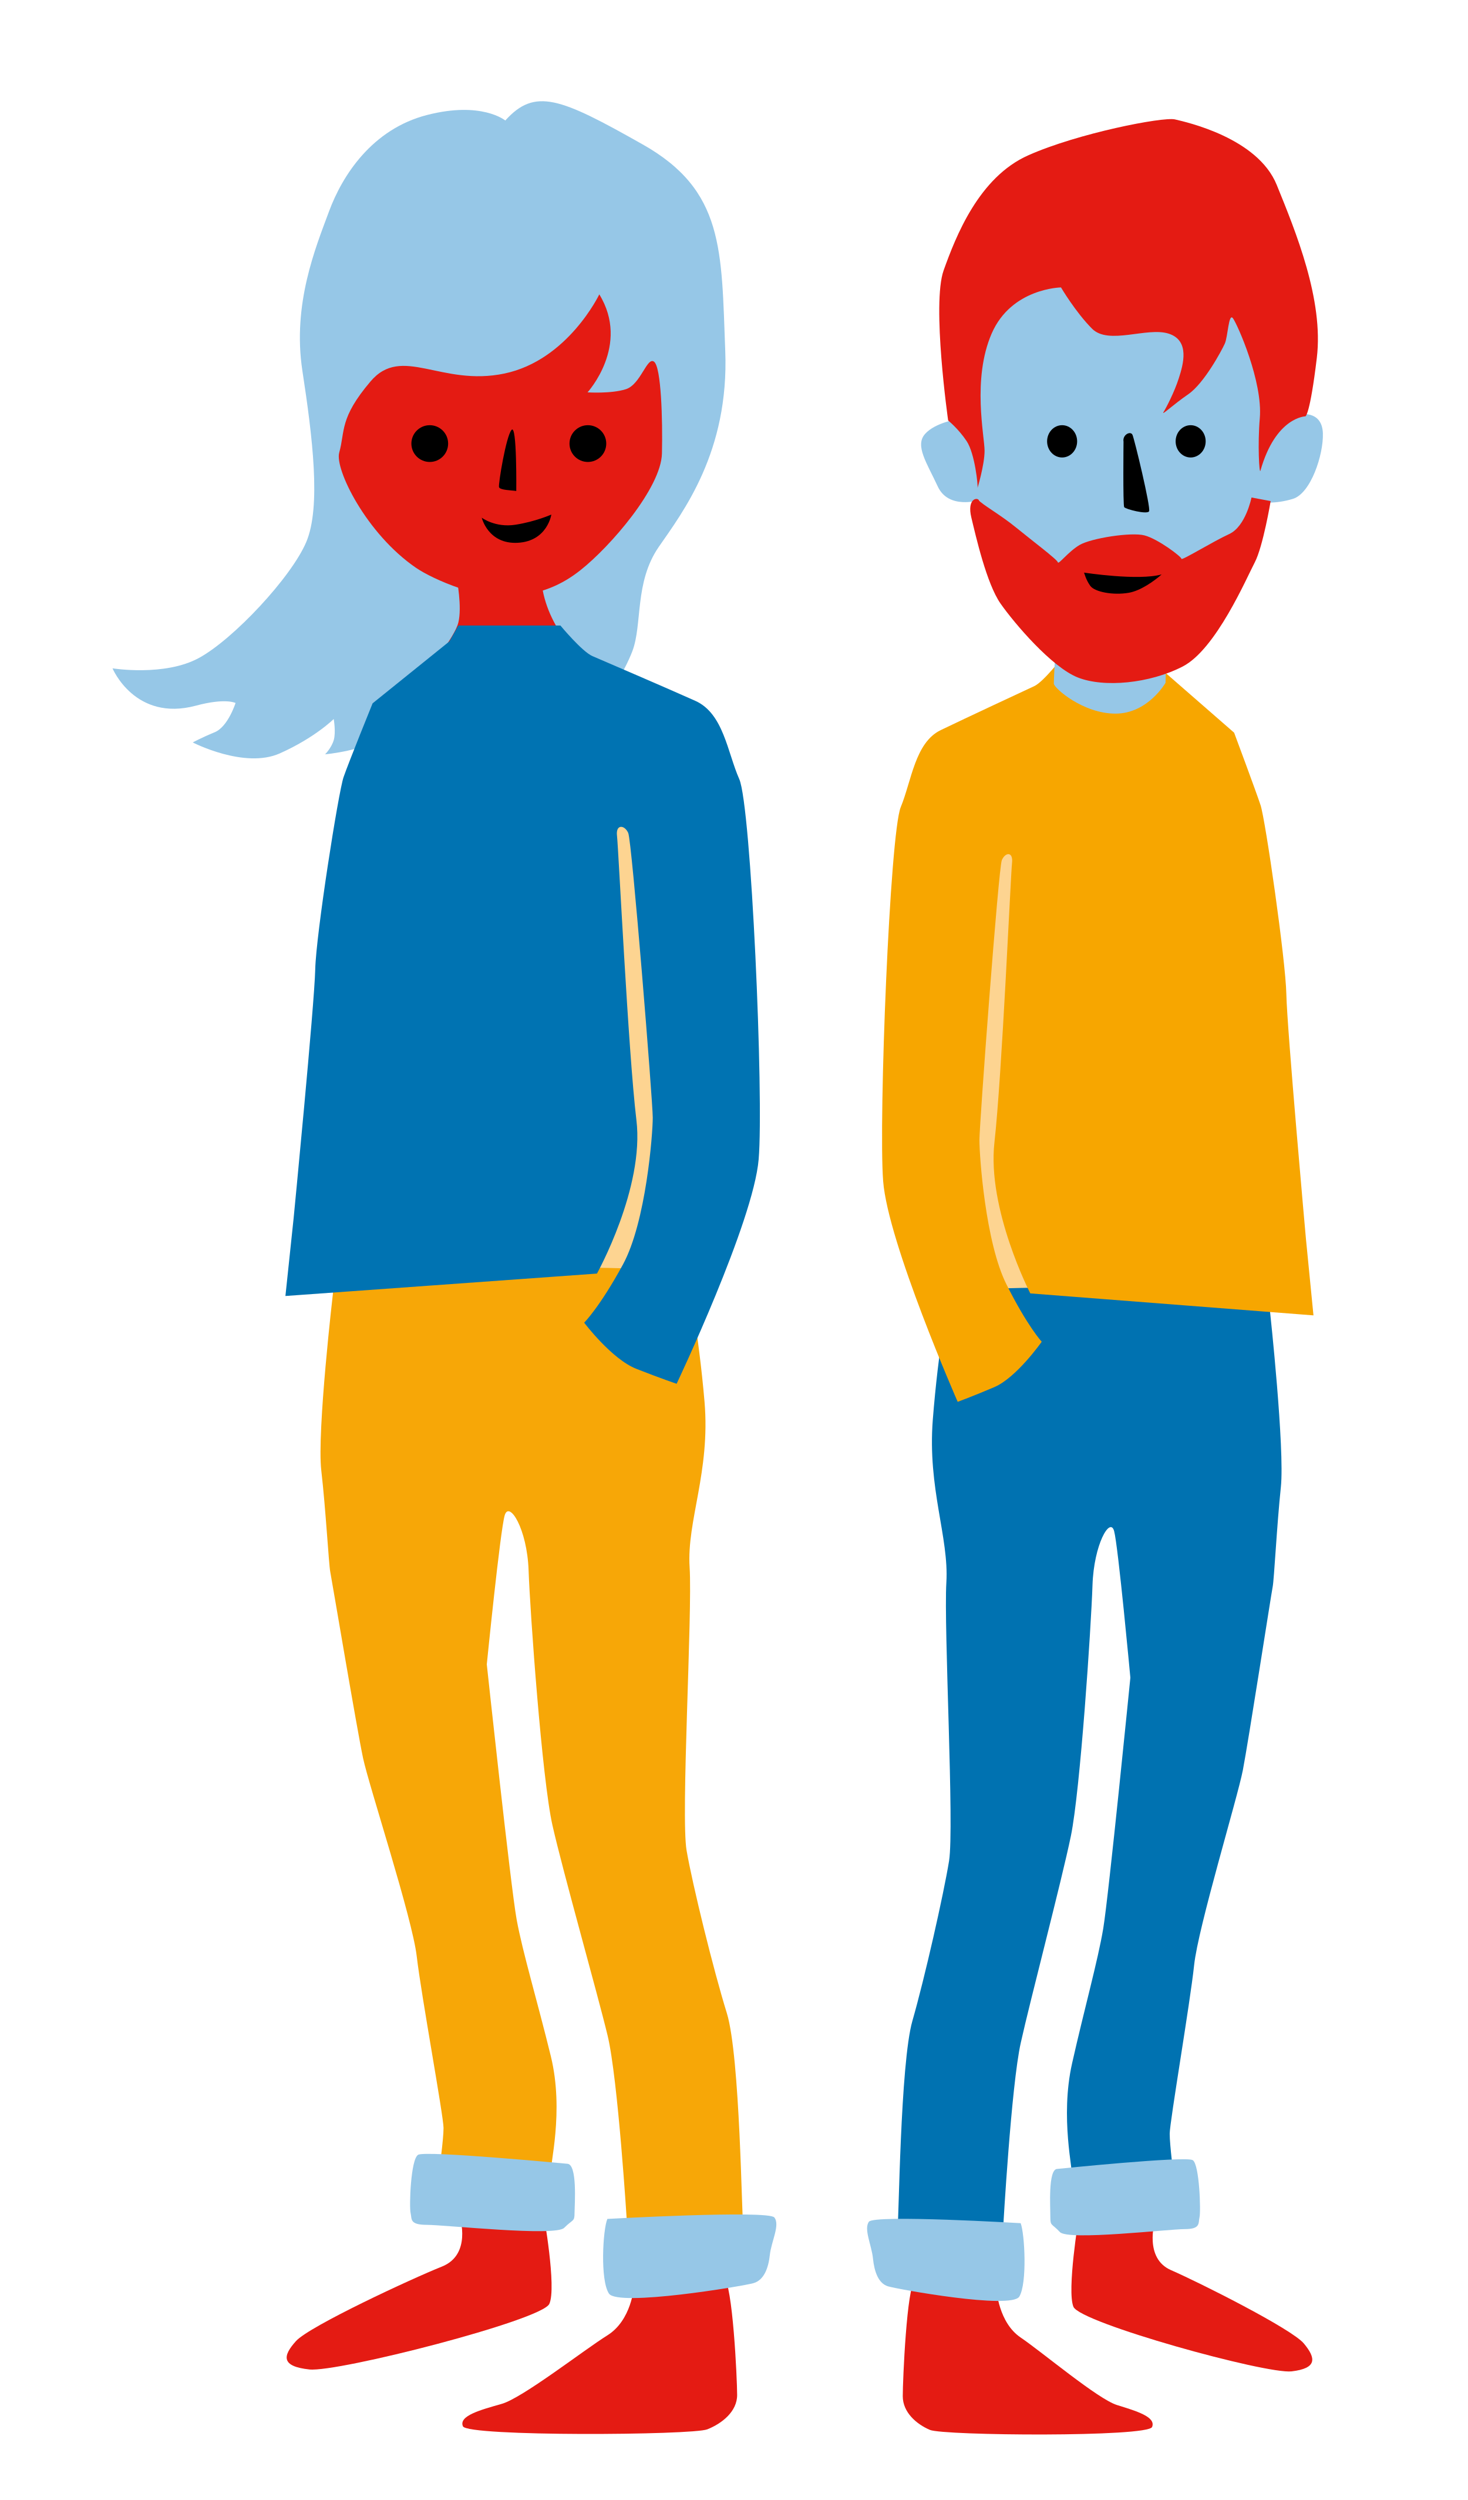 <?xml version="1.0" encoding="utf-8"?>
<!-- Generator: Adobe Illustrator 25.4.1, SVG Export Plug-In . SVG Version: 6.00 Build 0)  -->
<svg version="1.1" id="Calque_1" xmlns="http://www.w3.org/2000/svg" xmlns:xlink="http://www.w3.org/1999/xlink" x="0px" y="0px"
	 viewBox="0 0 131 223" style="enable-background:new 0 0 131 223;" xml:space="preserve">
<style type="text/css">
	.st0{fill:#FDD491;}
	.st1{fill:#E41B13;}
	.st2{fill:#F7A707;}
	.st3{fill:#96C7E7;}
	.st4{fill:#0073B2;}
	.st5{fill:#0072B1;}
	.st6{fill:#F7A600;}
</style>
<path class="st0" d="M56.6,70.12c-1.33,0-5.32,7.18-5.32,7.18l2,36.31l5.19-0.13l4.79-15.96L56.6,70.12z"/>
<path class="st1" d="M41.04,197.8c0,0,1.06,3.33-1.6,4.39s-11.84,5.32-13.03,6.65c-1.2,1.33-1.33,2.26,1.2,2.53
	s20.75-4.39,21.41-5.85c0.67-1.46-0.53-8.11-0.53-8.11L41.04,197.8z"/>
<path class="st1" d="M56.6,203.66c0,0.4-0.27,3.33-2.39,4.66c-2.13,1.33-7.58,5.59-9.44,6.12c-1.86,0.53-3.86,1.06-3.46,2
	c0.4,0.93,20.48,0.8,21.81,0.27c1.33-0.53,2.66-1.6,2.66-3.06s-0.4-9.98-1.2-10.51S56.6,203.66,56.6,203.66z"/>
<path class="st2" d="M29.73,115.21c0,0-1.46,12.5-1.06,15.96c0.4,3.46,0.67,8.38,0.8,9.04s2.39,14.1,2.93,16.63
	c0.54,2.53,4.39,14.23,4.79,17.69c0.4,3.46,2.39,14.23,2.39,15.3c0,1.06-0.4,3.86-0.4,3.86s10.11,0.67,9.98,0.13
	c-0.13-0.53,1.2-5.45,0-10.37s-2.53-9.31-3.06-12.24c-0.53-2.93-2.66-22.74-2.66-22.74s1.2-11.97,1.6-13.3c0.4-1.33,2,1.2,2.13,4.92
	s1.2,18.62,2.13,22.74s3.99,14.9,4.92,18.75c0.93,3.86,1.73,16.76,1.73,16.76s10.51,0.53,10.37,0.13
	c-0.13-0.4-0.27-15.03-1.46-18.89c-1.2-3.86-3.06-11.44-3.59-14.5s0.53-21.15,0.27-25.27c-0.27-4.12,1.86-8.51,1.33-14.76
	c-0.53-6.25-1.6-11.7-1.6-11.7s-10.37-0.53-15.43-0.13C40.77,113.61,29.73,115.21,29.73,115.21z"/>
<path class="st3" d="M50.61,193.02c0,0-12.64-1.2-13.3-0.8c-0.67,0.4-0.8,4.66-0.67,5.19s-0.13,1.06,1.46,1.06
	c1.6,0,11.44,1.06,12.24,0.27c0.8-0.8,0.93-0.53,0.93-1.33C51.28,196.61,51.54,193.02,50.61,193.02z"/>
<path class="st3" d="M54.2,197.94c0,0,14.36-0.8,14.9-0.13c0.53,0.67-0.27,2.13-0.4,3.33s-0.53,2.26-1.46,2.53s-12.1,2.13-12.9,0.93
	C53.54,203.39,53.8,198.87,54.2,197.94z"/>
<path class="st3" d="M45.09,10.75c0,0-2.1-1.75-6.99-0.49s-7.55,5.38-8.74,8.6c-1.19,3.21-3.28,8.25-2.38,14.19
	c0.91,5.94,1.68,12.16,0.35,15.3c-1.33,3.14-6.5,8.67-9.57,10.34c-3.07,1.68-7.72,0.93-7.72,0.93s2,4.79,7.44,3.33
	c2.64-0.71,3.54-0.24,3.54-0.24s-0.67,2.12-1.86,2.61s-1.96,0.91-1.96,0.91s4.61,2.38,7.76,0.98s4.82-3.07,4.82-3.07
	s0.21,1.19,0,1.89s-0.77,1.26-0.77,1.26s3.77-0.35,5.03-1.61c1.26-1.26,5.1-6.78,5.1-6.78s1.82-1.54,2.38-3s8.67,2.24,8.67,2.24
	c-0.81,11.95,4.9,3.48,6.24-0.05c0.91-2.4,0.18-6.13,2.34-9.28c2.17-3.14,6.3-8.49,5.95-17.5s-0.07-14.33-7.41-18.45
	C49.98,8.72,47.74,7.81,45.09,10.75z"/>
<path class="st1" d="M40.76,51.63c0,0,0.49,2.52,0.14,3.91c-0.35,1.4-2.94,4.47-2.94,4.47s4.08,11.16,8.2,10.18
	s6.48-11.09,6.27-11.09s-3.7-2.94-4.12-7.27C47.88,47.5,40.76,51.63,40.76,51.63z"/>
<path class="st1" d="M53.48,26.26c0,0-2.8,5.87-8.46,7.06c-5.66,1.19-9.15-2.59-11.95,0.7s-2.26,4.43-2.8,6.36
	c-0.41,1.46,2.41,7.23,6.85,10.27c1.59,1.09,5.87,2.87,8.53,2.59c2.66-0.28,4.46-1.04,6.15-2.38c2.66-2.1,7.2-7.34,7.27-10.41
	s-0.07-7.69-0.7-8.18s-1.19,2.03-2.52,2.45S52.43,35,52.43,35S56.27,30.8,53.48,26.26z"/>
<g>
	<path d="M46.07,43.8c-0.42-0.07-1.47-0.07-1.54-0.35s0.63-4.54,1.12-5.1C46.14,37.79,46.07,43.8,46.07,43.8z"/>
	<path d="M42.99,46.18c0,0,1.19,0.91,3,0.63s3.21-0.91,3.21-0.91s-0.35,2.38-3,2.52S42.99,46.18,42.99,46.18z"/>
	<circle cx="38.35" cy="39.57" r="1.64"/>
	<circle cx="52.46" cy="39.57" r="1.64"/>
</g>
<path class="st4" d="M40.1,57.22l-6.85,5.52c0,0-2.13,5.25-2.59,6.58s-2.46,14.03-2.53,17.16s-1.93,22.21-1.93,22.21l-0.73,6.92
	l27.8-2c0,0,4.26-7.65,3.52-13.7c-0.73-6.05-1.6-24.27-1.73-25.34s0.67-1,1-0.27s2.19,23.94,2.19,25.4s-0.6,9.31-2.66,13.1
	s-3.46,5.19-3.46,5.19s2.46,3.26,4.66,4.12c2.19,0.86,3.59,1.33,3.59,1.33s6.85-14.43,7.32-20.02c0.47-5.59-0.67-31.52-1.73-33.92
	c-1.06-2.39-1.4-5.85-3.92-6.98s-8.25-3.59-9.18-3.99s-2.86-2.73-2.86-2.73H40.9L40.1,57.22z"/>
<path class="st0" d="M88.9,72.62c1.21,0,4.84,7.06,4.84,7.06l-1.81,35.71l-4.72-0.13l-4.35-15.7L88.9,72.62z"/>
<path class="st1" d="M103.05,198.19c0,0-0.97,3.27,1.45,4.32s10.76,5.23,11.85,6.54s1.21,2.22-1.09,2.49
	c-2.3,0.26-18.86-4.32-19.47-5.76c-0.6-1.44,0.48-7.98,0.48-7.98L103.05,198.19z"/>
<path class="st1" d="M88.9,203.94c0,0.39,0.24,3.27,2.18,4.58c1.93,1.31,6.89,5.49,8.59,6.02s3.51,1.05,3.14,1.96
	c-0.36,0.92-18.62,0.78-19.83,0.26s-2.42-1.57-2.42-3.01s0.36-9.81,1.09-10.33C82.37,202.9,88.9,203.94,88.9,203.94z"/>
<path class="st5" d="M113.33,116.96c0,0,1.33,12.3,0.97,15.7c-0.36,3.4-0.6,8.24-0.73,8.89s-2.18,13.87-2.66,16.35
	c-0.48,2.49-3.99,14-4.35,17.4s-2.18,14-2.18,15.04s0.36,3.79,0.36,3.79s-9.19,0.65-9.07,0.13c0.12-0.52-1.09-5.36,0-10.2
	s2.3-9.16,2.78-12.03c0.48-2.88,2.42-22.37,2.42-22.37s-1.09-11.77-1.45-13.08s-1.81,1.18-1.93,4.84s-1.09,18.31-1.93,22.37
	s-3.63,14.65-4.47,18.44c-0.85,3.79-1.57,16.48-1.57,16.48s-9.55,0.52-9.43,0.13s0.24-14.78,1.33-18.57s2.78-11.25,3.27-14.26
	c0.48-3.01-0.48-20.8-0.24-24.85s-1.69-8.37-1.21-14.52s1.45-11.51,1.45-11.51s9.43-0.52,14.03-0.13
	C103.29,115.39,113.33,116.96,113.33,116.96z"/>
<path class="st6" d="M103.9,59.93l6.23,5.43c0,0,1.93,5.17,2.36,6.47s2.24,13.8,2.3,16.87s1.75,21.84,1.75,21.84l0.67,6.8
	l-25.27-1.96c0,0-3.87-7.52-3.2-13.47s1.45-23.87,1.57-24.92c0.12-1.05-0.6-0.98-0.91-0.26c-0.3,0.72-2,23.54-2,24.98
	s0.54,9.16,2.42,12.88c1.87,3.73,3.14,5.1,3.14,5.1s-2.24,3.2-4.23,4.05s-3.27,1.31-3.27,1.31s-6.23-14.19-6.65-19.69
	c-0.42-5.49,0.6-31,1.57-33.36c0.97-2.35,1.27-5.76,3.57-6.87s7.5-3.53,8.34-3.92c0.85-0.39,2.6-2.68,2.6-2.68h8.28L103.9,59.93z"/>
<path class="st3" d="M94.16,58.36c0,0-0.12,2.22-0.12,2.62c0,0.39,2.6,2.68,5.5,2.68s4.47-2.75,4.47-2.75l0.06-2.68
	C104.08,58.23,93.98,58.23,94.16,58.36z"/>
<path class="st3" d="M116.17,36.94c0.17,0,1.82-0.18,1.88,1.72c0.06,1.91-1.08,5.35-2.67,5.84s-2.9,0.31-2.9,0.31s-5,7.99-6.19,8.36
	s-13.41-1.11-13.41-1.11l-5.51-7.44c0,0-2.73,0.86-3.69-1.23c-0.97-2.09-2.05-3.63-1.14-4.67s3.01-1.35,3.01-1.35l3.92-11.49
	c5.06-4.49,21.65-4.55,22.27-4.3C112.36,21.82,116.17,36.94,116.17,36.94z"/>
<path class="st1" d="M112.48,41.98c-0.11,0.39-0.26-2.34-0.06-4.67c0.28-3.26-1.99-8.36-2.39-8.91s-0.45,1.66-0.74,2.27
	c-0.28,0.61-1.82,3.5-3.24,4.49c-1.42,0.98-2.44,1.97-2.22,1.6c0.23-0.37,0.97-1.78,1.36-3.01c0.4-1.23,1.02-3.38-0.91-3.99
	c-1.93-0.61-5.34,1.04-6.82-0.43c-1.48-1.48-2.78-3.69-2.78-3.69s-4.43,0.06-6.19,4.12c-1.76,4.06-0.63,9.16-0.63,10.45
	s-0.68,3.5-0.63,3.32c0.06-0.18-0.23-3.07-0.97-4.18s-1.65-1.84-1.65-1.84s-1.48-10.39-0.4-13.4c1.08-3.01,3.13-8.3,7.56-10.26
	c4.43-1.97,11.99-3.44,13.07-3.2c1.08,0.25,7.39,1.66,9.09,5.84s4.2,10.26,3.58,15.43s-1.02,5.22-1.02,5.22
	S113.84,37.19,112.48,41.98z"/>
<path class="st1" d="M111.68,44.38c0,0-0.51,2.58-1.99,3.26c-1.48,0.68-4.26,2.4-4.26,2.21s-2.1-1.78-3.3-2.09
	c-1.19-0.31-4.77,0.25-5.8,0.86c-1.02,0.61-1.88,1.78-1.93,1.54c-0.06-0.25-2.27-1.91-3.69-3.07c-1.42-1.17-3.18-2.15-3.35-2.46
	c-0.17-0.31-1.08-0.12-0.68,1.54c0.4,1.66,1.36,5.9,2.61,7.68s4.55,5.65,6.88,6.58s6.42,0.55,9.38-0.98s5.68-7.87,6.42-9.28
	s1.42-5.47,1.42-5.47L111.68,44.38z"/>
<g>
	<path d="M100.26,39.4c0,0-0.06,5.65,0.06,5.84c0.11,0.18,2.05,0.68,2.22,0.37s-1.31-6.45-1.48-6.82
		C100.89,38.41,100.15,38.78,100.26,39.4z"/>
	<ellipse cx="106.25" cy="39.37" rx="1.34" ry="1.44"/>
	<ellipse cx="94.78" cy="39.37" rx="1.34" ry="1.44"/>
</g>
<path d="M103.66,51.24c0,0-0.07,0.06-0.18,0.16c-0.45,0.37-1.64,1.29-2.76,1.48c-1.41,0.24-3.03-0.08-3.42-0.61
	s-0.56-1.19-0.56-1.19S101.6,51.83,103.66,51.24z"/>
<path class="st3" d="M94.35,193.48c0,0,11.49-1.18,12.09-0.78c0.6,0.39,0.73,4.58,0.6,5.1c-0.12,0.52,0.12,1.05-1.33,1.05
	s-10.4,1.05-11.13,0.26c-0.73-0.78-0.85-0.52-0.85-1.31C93.74,197.01,93.5,193.48,94.35,193.48z"/>
<path class="st3" d="M91.08,198.32c0,0-13.06-0.78-13.54-0.13s0.24,2.09,0.36,3.27s0.48,2.22,1.33,2.49
	c0.85,0.26,11,2.09,11.73,0.92C91.68,203.68,91.44,199.23,91.08,198.32z"/>
</svg>
